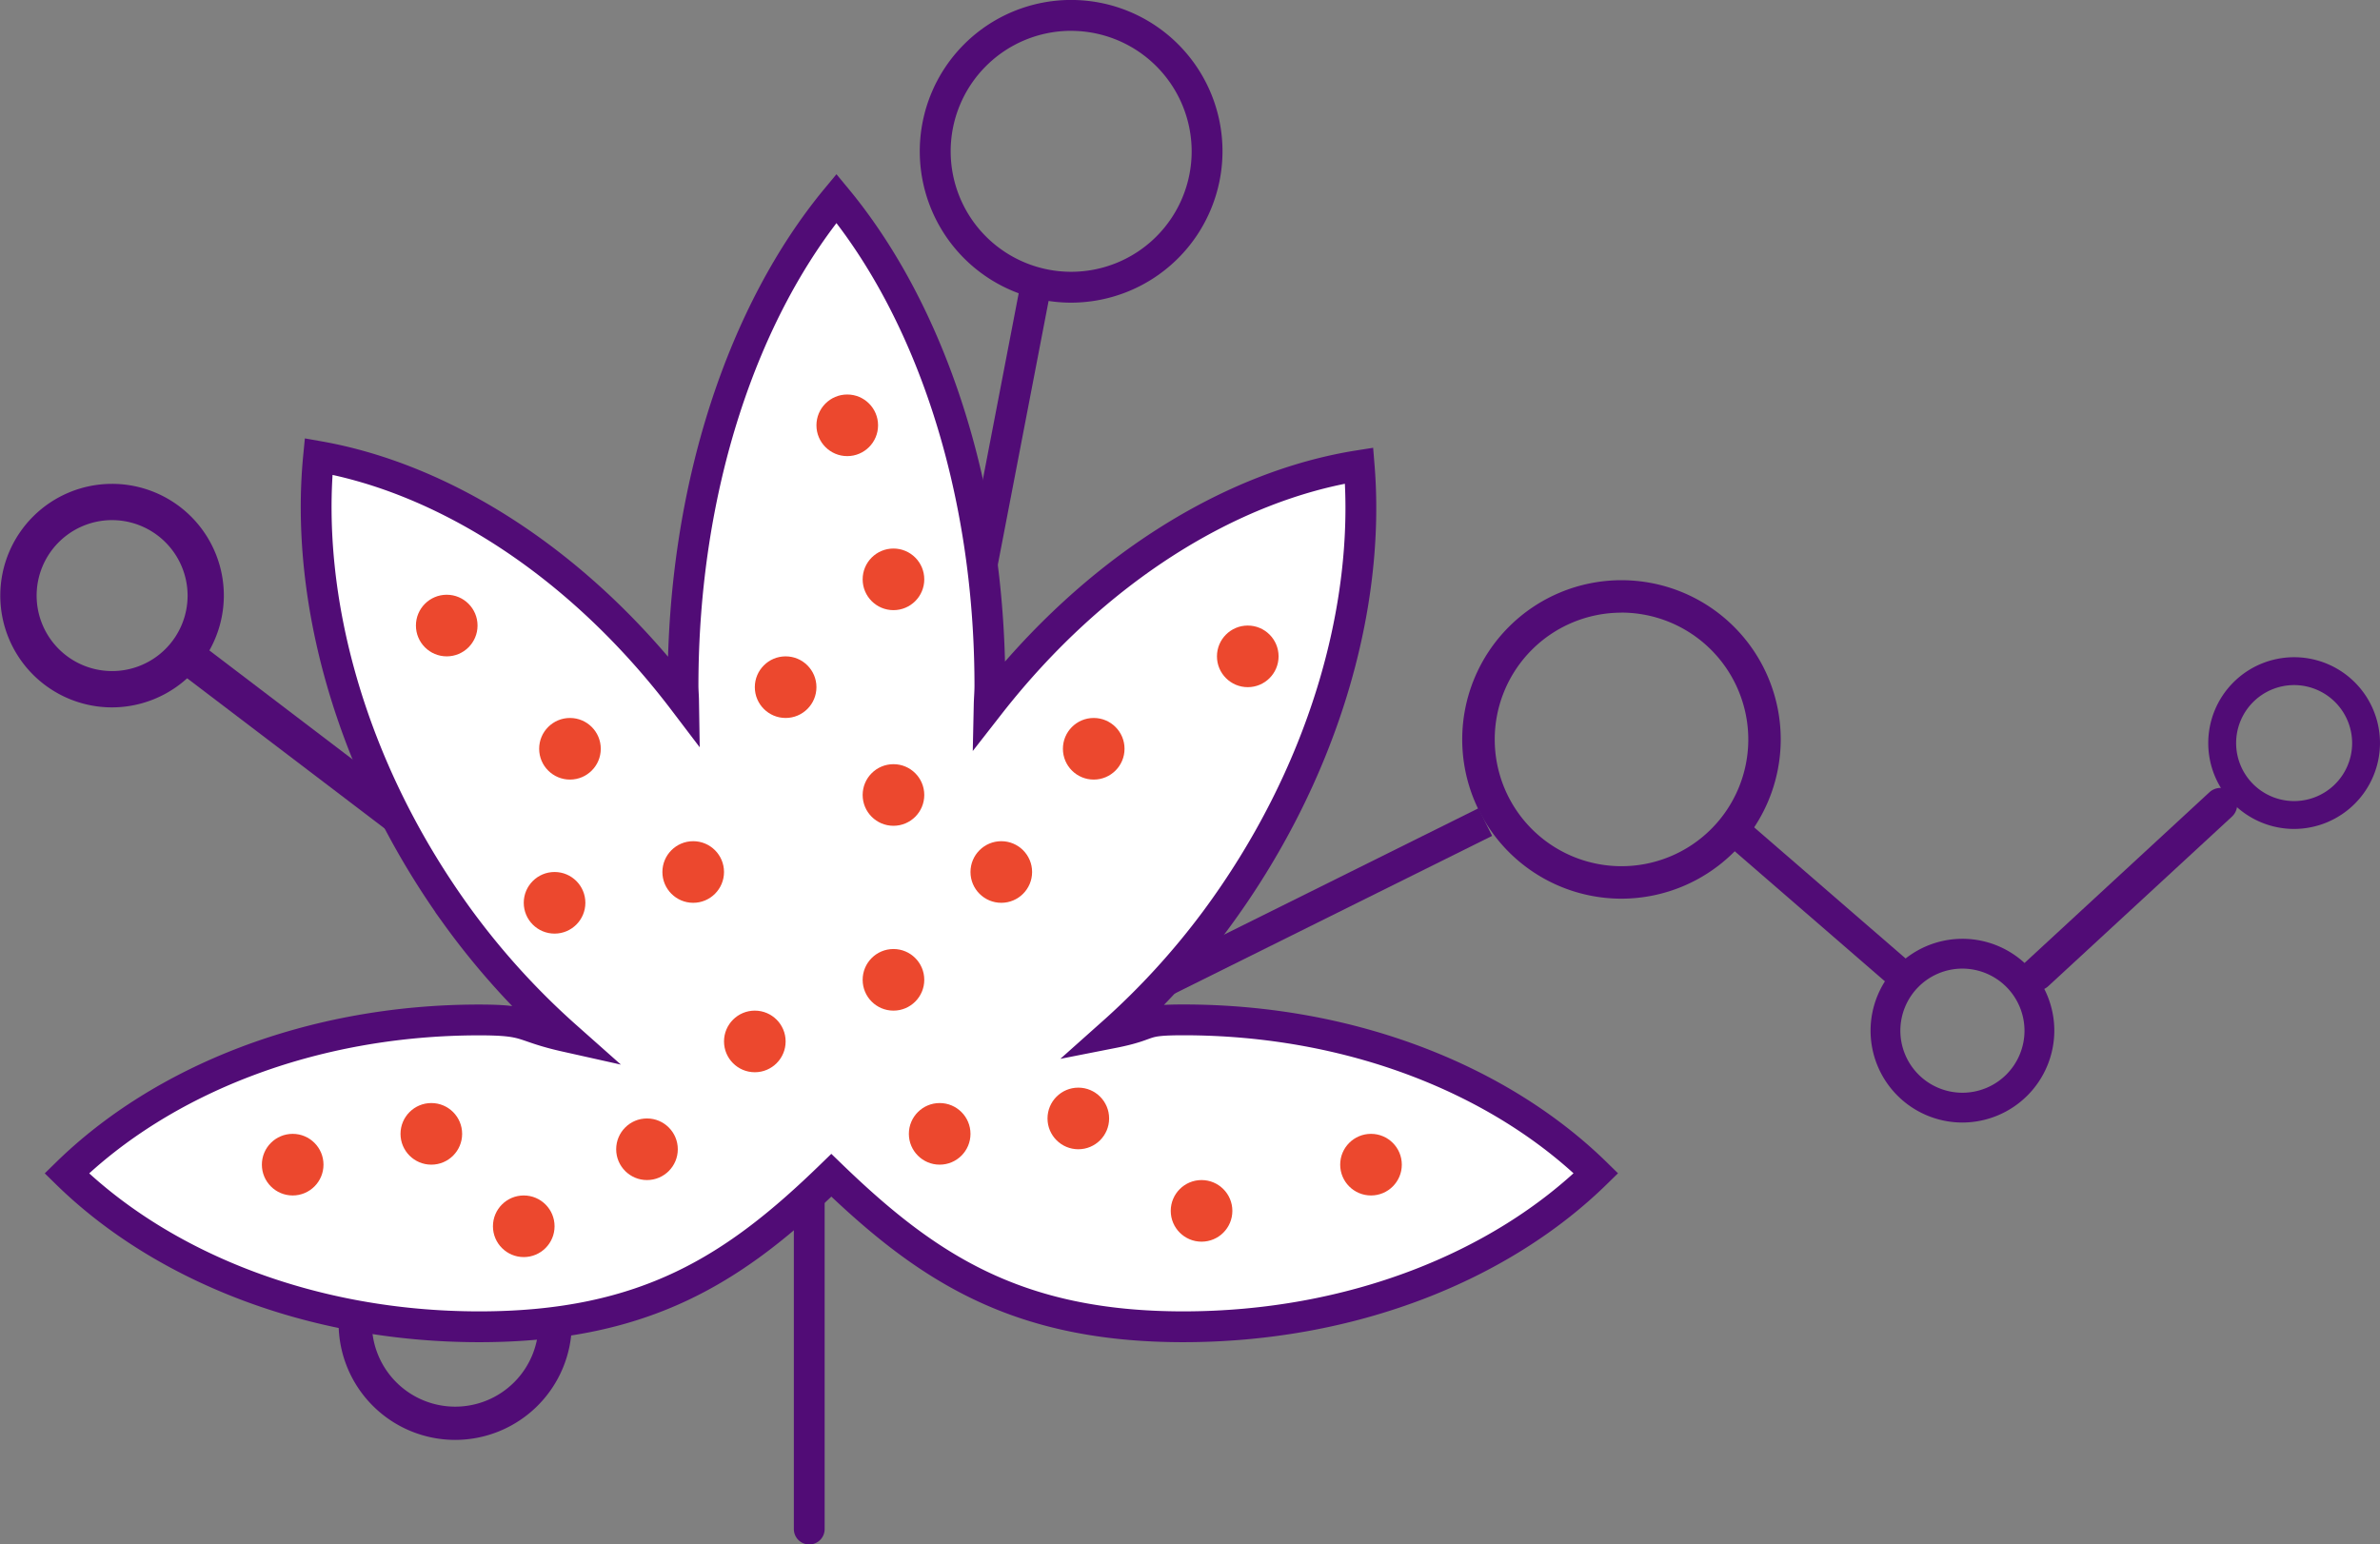 <svg xmlns="http://www.w3.org/2000/svg" width="154.5" height="100.27" viewBox="0 0 154.5 100.27"><rect x="0" y="0" width="154.5" height="100.27" fill="#808080" stroke="none"/><g id="Group_172" data-name="Group 172" transform="translate(-314 -3571.855)"><g id="Group_171" data-name="Group 171" transform="translate(311 3564)"><g id="_158" data-name="158" transform="translate(0 2)"><g id="Group_162" data-name="Group 162" transform="translate(14.264 47.487)"><path id="Path_257" data-name="Path 257" d="M573.761,868.882a1.144,1.144,0,0,1-.7-.236l-13.306-10.119a1.156,1.156,0,0,1,1.4-1.841l13.3,10.122a1.154,1.154,0,0,1-.7,2.074Z" transform="translate(-559.3 -856.451)" fill="#510c76"></path></g><g id="Group_163" data-name="Group 163" transform="translate(37.633 69.813)"><path id="Path_258" data-name="Path 258" d="M575.418,887.752a1.35,1.35,0,0,1-.916-2.342l14.946-13.8a1.351,1.351,0,0,1,1.832,1.985l-14.947,13.8A1.348,1.348,0,0,1,575.418,887.752Z" transform="translate(-574.066 -871.253)" fill="#510c76"></path></g><g id="Group_164" data-name="Group 164" transform="translate(134.157 57.009)"><path id="Path_259" data-name="Path 259" d="M639.084,873.418a1.076,1.076,0,0,1-.731-1.868l11.92-11.007a1.077,1.077,0,0,1,1.461,1.583l-11.921,11.005A1.075,1.075,0,0,1,639.084,873.418Z" transform="translate(-638.006 -860.259)" fill="#510c76"></path></g><g id="Group_165" data-name="Group 165" transform="translate(3 37.267)"><path id="Path_260" data-name="Path 260" d="M558.53,864.146a7.256,7.256,0,1,1,7.264-7.261A7.272,7.272,0,0,1,558.53,864.146Zm0-12.158a4.9,4.9,0,1,0,4.911,4.9A4.911,4.911,0,0,0,558.53,851.988Z" transform="translate(-551.263 -849.633)" fill="#510c76"></path></g><g id="Group_166" data-name="Group 166" transform="translate(124.414 66.804)"><path id="Path_261" data-name="Path 261" d="M636.258,879.383a5.964,5.964,0,1,1,5.971-5.968A5.977,5.977,0,0,1,636.258,879.383Zm0-9.993a4.029,4.029,0,1,0,4.035,4.025A4.037,4.037,0,0,0,636.258,869.39Z" transform="translate(-630.285 -867.455)" fill="#510c76"></path></g><g id="Group_167" data-name="Group 167" transform="translate(146.337 48.523)"><path id="Path_262" data-name="Path 262" d="M652.179,864.63a5.574,5.574,0,1,1,5.581-5.578A5.586,5.586,0,0,1,652.179,864.63Zm0-9.339a3.765,3.765,0,1,0,3.773,3.762A3.772,3.772,0,0,0,652.179,855.291Z" transform="translate(-646.598 -853.482)" fill="#510c76"></path></g><g id="Group_168" data-name="Group 168" transform="translate(62.7 5.855)"><path id="Path_263" data-name="Path 263" d="M598.48,848.6a9.826,9.826,0,1,1,9.829-9.826A9.84,9.84,0,0,1,598.48,848.6Zm0-17.648a7.822,7.822,0,1,0,7.827,7.822A7.834,7.834,0,0,0,598.48,830.954Z" transform="translate(-588.649 -828.951)" fill="#510c76"></path></g><g id="Group_169" data-name="Group 169" transform="translate(97.912 43.523)"><path id="Path_264" data-name="Path 264" d="M620.935,873.073a10.338,10.338,0,1,1,10.342-10.339A10.353,10.353,0,0,1,620.935,873.073Zm0-18.569a8.23,8.23,0,1,0,8.236,8.23A8.244,8.244,0,0,0,620.935,854.5Z" transform="translate(-610.591 -852.397)" fill="#510c76"></path></g><g id="Group_170" data-name="Group 170" transform="translate(24.971 84.198)"><path id="Path_265" data-name="Path 265" d="M573.358,893.289a7.569,7.569,0,1,1,7.579-7.57A7.579,7.579,0,0,1,573.358,893.289Zm0-12.98a5.411,5.411,0,1,0,5.421,5.41A5.416,5.416,0,0,0,573.358,880.309Z" transform="translate(-565.788 -878.151)" fill="#510c76"></path></g><line id="Line_47" data-name="Line 47" x1="6.484" y2="33.689" transform="translate(63.775 24.319)" fill="none" stroke="#510c76" stroke-miterlimit="10" stroke-width="2"></line><line id="Line_48" data-name="Line 48" x1="30.506" y2="15.153" transform="translate(68.911 59.227)" fill="none" stroke="#510c76" stroke-miterlimit="10" stroke-width="2"></line><line id="Line_49" data-name="Line 49" x1="10.643" y1="9.216" transform="translate(115.715 59.889)" fill="none" stroke="#510c76" stroke-miterlimit="10" stroke-width="2"></line><line id="Line_50" data-name="Line 50" y2="27.509" transform="translate(55.533 77.617)" fill="none" stroke="#510c76" stroke-linecap="round" stroke-miterlimit="10" stroke-width="2"></line></g><g id="Layer_1" data-name="Layer 1" transform="translate(11.335 22.734)"><path id="Path_266" data-name="Path 266" d="M657.4,906.019c-6.176-6.046-15.857-9.96-26.776-9.96-2.947,0-1.872.306-4.6.843a48.6,48.6,0,0,0,6.662-7.28c6.964-9.395,10.1-20.283,9.34-29.549-8.318,1.31-17.155,6.749-24.018,15.542.009-.417.047-.821.047-1.241,0-12.907-3.915-24.348-9.96-31.648-6.046,7.3-9.96,18.741-9.96,31.648,0,.322.031.634.036.957-6.718-8.839-15.43-14.393-23.694-15.85-.9,9.242,2.064,20.18,8.887,29.7a48.608,48.608,0,0,0,7.186,7.965c-3.037-.678-2.312-1.082-5.643-1.082-10.919,0-20.6,3.914-26.776,9.96,6.174,6.047,15.857,9.96,26.776,9.96,10.875,0,16.678-3.831,22.856-9.835h0c6.18,5.973,12.013,9.835,22.856,9.835C641.539,915.98,651.22,912.067,657.4,906.019Z" transform="translate(-562.131 -844.726)" fill="#fff" stroke="#510c76" stroke-width="2"></path></g><circle id="Ellipse_1398" data-name="Ellipse 1398" cx="2" cy="2" r="2" transform="translate(38 54.467)" fill="#ec482e"></circle><circle id="Ellipse_1399" data-name="Ellipse 1399" cx="2" cy="2" r="2" transform="translate(46 62.467)" fill="#ec482e"></circle><circle id="Ellipse_1400" data-name="Ellipse 1400" cx="2" cy="2" r="2" transform="translate(37 64.467)" fill="#ec482e"></circle><circle id="Ellipse_1401" data-name="Ellipse 1401" cx="2" cy="2" r="2" transform="translate(29 79.467)" fill="#ec482e"></circle><circle id="Ellipse_1402" data-name="Ellipse 1402" cx="2" cy="2" r="2" transform="translate(20 81.467)" fill="#ec482e"></circle><circle id="Ellipse_1403" data-name="Ellipse 1403" cx="2" cy="2" r="2" transform="translate(35 85.467)" fill="#ec482e"></circle><circle id="Ellipse_1404" data-name="Ellipse 1404" cx="2" cy="2" r="2" transform="translate(43 80.467)" fill="#ec482e"></circle><circle id="Ellipse_1405" data-name="Ellipse 1405" cx="2" cy="2" r="2" transform="translate(50 73.467)" fill="#ec482e"></circle><circle id="Ellipse_1406" data-name="Ellipse 1406" cx="2" cy="2" r="2" transform="translate(30 46.467)" fill="#ec482e"></circle><circle id="Ellipse_1407" data-name="Ellipse 1407" cx="2" cy="2" r="2" transform="translate(52 50.467)" fill="#ec482e"></circle><circle id="Ellipse_1408" data-name="Ellipse 1408" cx="2" cy="2" r="2" transform="translate(56 33.467)" fill="#ec482e"></circle><circle id="Ellipse_1409" data-name="Ellipse 1409" cx="2" cy="2" r="2" transform="translate(59 43.467)" fill="#ec482e"></circle><circle id="Ellipse_1410" data-name="Ellipse 1410" cx="2" cy="2" r="2" transform="translate(59 57.467)" fill="#ec482e"></circle><circle id="Ellipse_1411" data-name="Ellipse 1411" cx="2" cy="2" r="2" transform="translate(66 62.467)" fill="#ec482e"></circle><circle id="Ellipse_1412" data-name="Ellipse 1412" cx="2" cy="2" r="2" transform="translate(72 54.467)" fill="#ec482e"></circle><circle id="Ellipse_1413" data-name="Ellipse 1413" cx="2" cy="2" r="2" transform="translate(82 48.467)" fill="#ec482e"></circle><circle id="Ellipse_1414" data-name="Ellipse 1414" cx="2" cy="2" r="2" transform="translate(59 69.467)" fill="#ec482e"></circle><circle id="Ellipse_1415" data-name="Ellipse 1415" cx="2" cy="2" r="2" transform="translate(62 79.467)" fill="#ec482e"></circle><circle id="Ellipse_1416" data-name="Ellipse 1416" cx="2" cy="2" r="2" transform="translate(71 78.467)" fill="#ec482e"></circle><circle id="Ellipse_1417" data-name="Ellipse 1417" cx="2" cy="2" r="2" transform="translate(79 84.467)" fill="#ec482e"></circle><circle id="Ellipse_1418" data-name="Ellipse 1418" cx="2" cy="2" r="2" transform="translate(90 81.467)" fill="#ec482e"></circle></g></g></svg>
